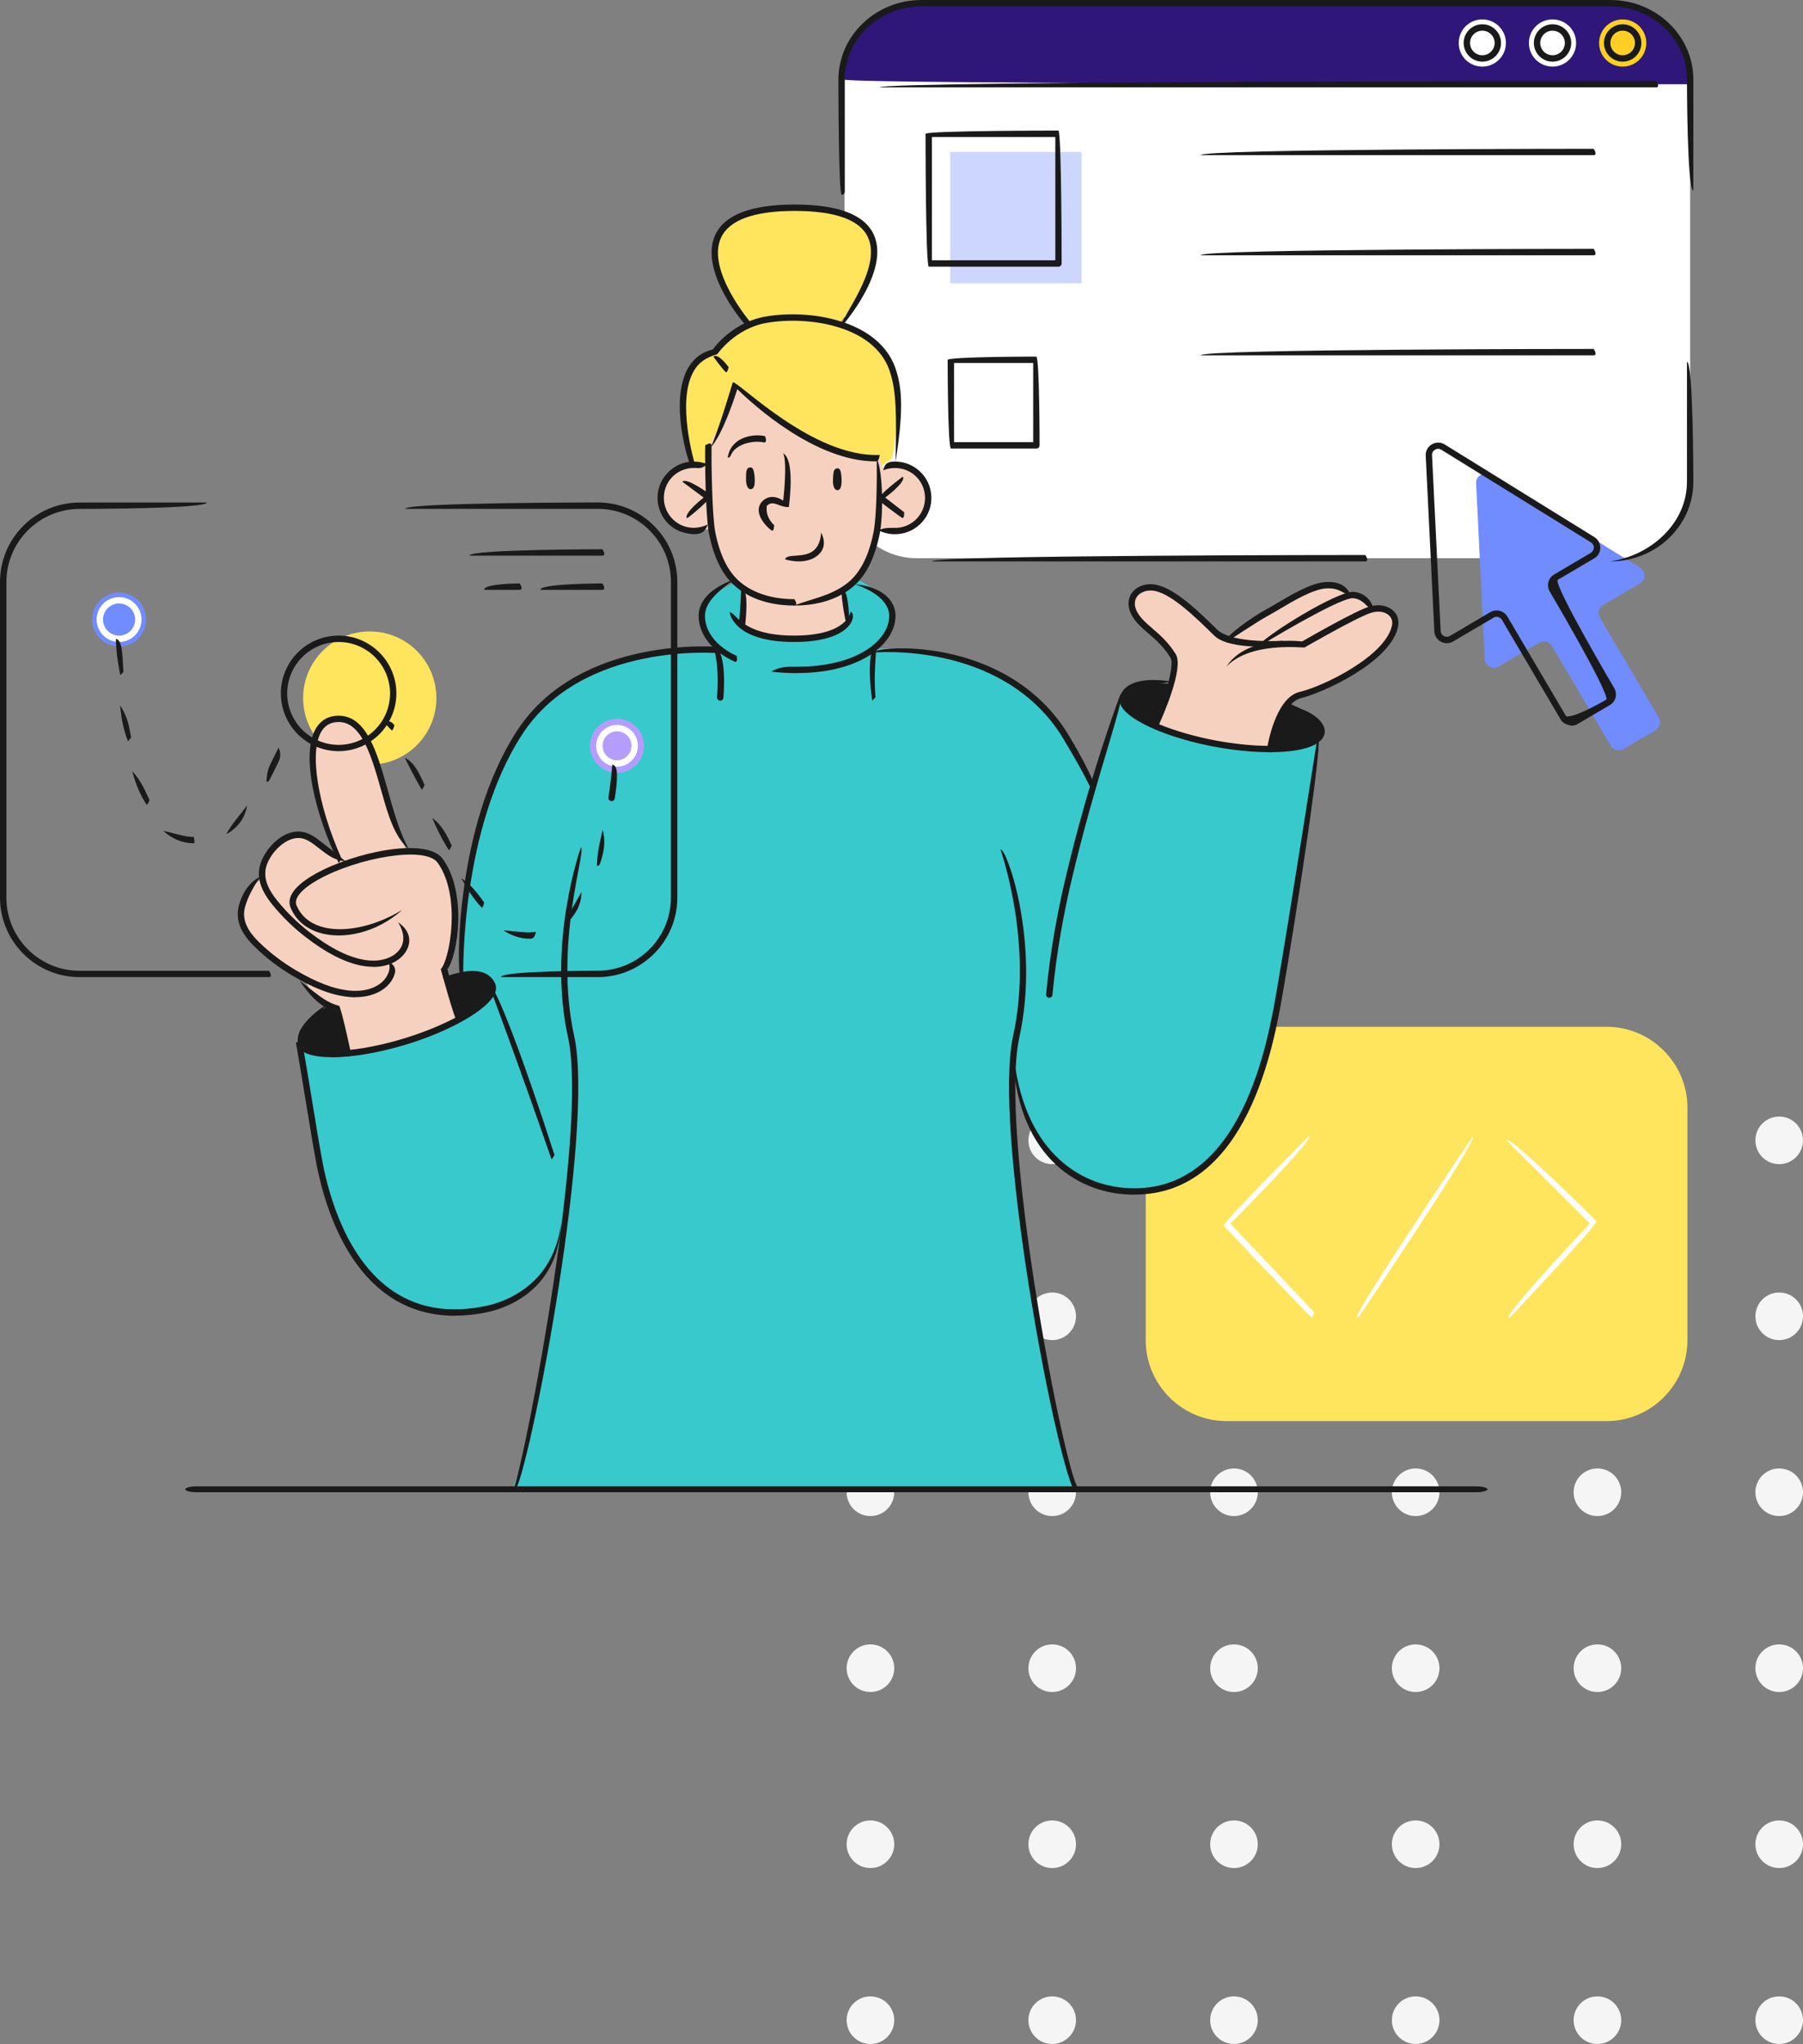 <?xml version="1.0" encoding="UTF-8"?><svg id="Layer_2" xmlns="http://www.w3.org/2000/svg" xmlns:xlink="http://www.w3.org/1999/xlink" viewBox="0 0 225.76 255.92"><rect x="0" y="0" width="225.76" height="255.92" fill="#808080" stroke="none"/><defs><style>.cls-1{fill:none;}.cls-2{clip-path:url(#clippath);}.cls-3{fill:#f7d1bf;}.cls-4{fill:#f5f5f5;}.cls-5{fill:#fff;}.cls-6{fill:#ffe55e;}.cls-7{fill:#ffcf26;}.cls-8{fill:#b59cff;}.cls-9{fill:#ccd6ff;}.cls-10{fill:#1a1a1a;}.cls-11{fill:#708cff;}.cls-12{fill:#38c9cc;}.cls-13{fill:#2e1778;}.cls-14{clip-path:url(#clippath-1);}.cls-15{clip-path:url(#clippath-2);}</style><clipPath id="clippath"><rect class="cls-1" width="225.76" height="255.92"/></clipPath><clipPath id="clippath-1"><rect class="cls-1" width="225.76" height="255.92"/></clipPath><clipPath id="clippath-2"><rect class="cls-1" width="225.76" height="255.92"/></clipPath></defs><g id="Layer_1-2"><g id="Ch_3_Illustration_-_Content_Marketing"><g class="cls-2"><g class="cls-14"><path class="cls-4" d="M111.97,142.78c0,1.64-1.33,2.98-2.98,2.98s-2.98-1.33-2.98-2.98,1.33-2.98,2.98-2.98,2.98,1.33,2.98,2.98"/><path class="cls-4" d="M134.73,142.78c0,1.64-1.33,2.98-2.98,2.98s-2.98-1.33-2.98-2.98,1.33-2.98,2.98-2.98,2.98,1.33,2.98,2.98"/><path class="cls-4" d="M157.49,142.78c0,1.64-1.33,2.98-2.98,2.98s-2.98-1.33-2.98-2.98,1.33-2.98,2.98-2.98,2.98,1.33,2.98,2.98"/><path class="cls-4" d="M180.24,142.78c0,1.64-1.33,2.98-2.98,2.98s-2.98-1.33-2.98-2.98,1.33-2.98,2.98-2.98,2.98,1.33,2.98,2.98"/><path class="cls-4" d="M203,142.78c0,1.64-1.33,2.98-2.98,2.98s-2.98-1.33-2.98-2.98,1.33-2.98,2.98-2.98,2.98,1.33,2.98,2.98"/><path class="cls-4" d="M225.76,142.78c0,1.64-1.33,2.98-2.98,2.98s-2.98-1.33-2.98-2.98,1.33-2.98,2.98-2.98,2.98,1.33,2.98,2.98"/><path class="cls-4" d="M111.97,164.81c0,1.64-1.33,2.98-2.98,2.98s-2.98-1.33-2.98-2.98,1.33-2.98,2.98-2.98,2.98,1.33,2.98,2.98"/><path class="cls-4" d="M134.73,164.81c0,1.64-1.33,2.98-2.98,2.98s-2.98-1.33-2.98-2.98,1.33-2.98,2.98-2.98,2.98,1.33,2.98,2.98"/><path class="cls-4" d="M157.49,164.81c0,1.64-1.33,2.98-2.98,2.98s-2.98-1.33-2.98-2.98,1.33-2.98,2.98-2.98,2.98,1.33,2.98,2.98"/><path class="cls-4" d="M180.24,164.81c0,1.64-1.33,2.98-2.98,2.98s-2.98-1.33-2.98-2.98,1.33-2.98,2.98-2.98,2.98,1.33,2.98,2.98"/><path class="cls-4" d="M203,164.81c0,1.64-1.33,2.98-2.98,2.98s-2.98-1.33-2.98-2.98,1.33-2.98,2.98-2.98,2.98,1.33,2.98,2.98"/><path class="cls-4" d="M225.76,164.81c0,1.64-1.33,2.98-2.98,2.98s-2.98-1.33-2.98-2.98,1.33-2.98,2.98-2.98,2.98,1.33,2.98,2.98"/><path class="cls-4" d="M111.97,186.84c0,1.64-1.33,2.98-2.98,2.98s-2.98-1.33-2.98-2.98,1.33-2.98,2.98-2.98,2.98,1.33,2.98,2.98"/><path class="cls-4" d="M134.73,186.84c0,1.64-1.33,2.98-2.98,2.98s-2.98-1.33-2.98-2.98,1.33-2.98,2.98-2.98,2.98,1.33,2.98,2.98"/><path class="cls-4" d="M157.49,186.84c0,1.64-1.33,2.98-2.98,2.98s-2.98-1.33-2.98-2.98,1.33-2.98,2.98-2.98,2.98,1.33,2.98,2.98"/><path class="cls-4" d="M180.24,186.84c0,1.64-1.33,2.98-2.98,2.98s-2.98-1.33-2.98-2.98,1.33-2.98,2.98-2.98,2.98,1.33,2.98,2.98"/><path class="cls-4" d="M203,186.84c0,1.64-1.33,2.98-2.98,2.98s-2.98-1.33-2.98-2.98,1.33-2.98,2.98-2.98,2.98,1.33,2.98,2.98"/><path class="cls-4" d="M225.76,186.84c0,1.64-1.33,2.98-2.98,2.98s-2.98-1.33-2.98-2.98,1.33-2.98,2.98-2.98,2.98,1.33,2.98,2.98"/><path class="cls-4" d="M111.97,208.87c0,1.65-1.33,2.98-2.98,2.98s-2.98-1.33-2.98-2.98,1.33-2.98,2.98-2.98,2.98,1.33,2.98,2.98"/><path class="cls-4" d="M134.73,208.87c0,1.65-1.33,2.98-2.98,2.98s-2.98-1.33-2.98-2.98,1.33-2.98,2.98-2.98,2.98,1.33,2.98,2.98"/><path class="cls-4" d="M157.49,208.87c0,1.65-1.33,2.98-2.98,2.98s-2.98-1.33-2.98-2.98,1.33-2.98,2.98-2.98,2.98,1.33,2.98,2.98"/><path class="cls-4" d="M180.24,208.87c0,1.65-1.33,2.98-2.98,2.98s-2.98-1.33-2.98-2.98,1.33-2.98,2.98-2.98,2.98,1.33,2.98,2.98"/><path class="cls-4" d="M203,208.87c0,1.65-1.33,2.98-2.98,2.98s-2.98-1.33-2.98-2.98,1.33-2.98,2.98-2.98,2.98,1.33,2.98,2.98"/><path class="cls-4" d="M225.76,208.87c0,1.65-1.33,2.98-2.98,2.98s-2.98-1.33-2.98-2.98,1.33-2.98,2.98-2.98,2.98,1.33,2.98,2.98"/><path class="cls-4" d="M111.97,230.91c0,1.65-1.33,2.98-2.98,2.98s-2.98-1.33-2.98-2.98,1.33-2.98,2.98-2.98,2.98,1.33,2.98,2.98"/><path class="cls-4" d="M134.73,230.91c0,1.65-1.33,2.98-2.98,2.98s-2.98-1.33-2.98-2.98,1.33-2.98,2.98-2.98,2.98,1.33,2.98,2.98"/><path class="cls-4" d="M157.49,230.91c0,1.65-1.33,2.98-2.98,2.98s-2.98-1.33-2.98-2.98,1.33-2.98,2.98-2.98,2.98,1.33,2.98,2.98"/><path class="cls-4" d="M180.24,230.91c0,1.65-1.33,2.98-2.98,2.98s-2.98-1.33-2.98-2.98,1.33-2.98,2.98-2.98,2.98,1.33,2.98,2.98"/><path class="cls-4" d="M203,230.91c0,1.65-1.33,2.98-2.98,2.98s-2.98-1.33-2.98-2.98,1.33-2.98,2.98-2.98,2.98,1.33,2.98,2.98"/><path class="cls-4" d="M225.76,230.91c0,1.65-1.33,2.98-2.98,2.98s-2.98-1.33-2.98-2.98,1.33-2.98,2.98-2.98,2.98,1.33,2.98,2.98"/><path class="cls-4" d="M111.97,252.94c0,1.64-1.33,2.98-2.98,2.98s-2.98-1.33-2.98-2.98,1.33-2.98,2.98-2.98,2.98,1.33,2.98,2.98"/><path class="cls-4" d="M134.73,252.94c0,1.64-1.33,2.98-2.98,2.98s-2.98-1.33-2.98-2.98,1.33-2.98,2.98-2.98,2.98,1.33,2.98,2.98"/><path class="cls-4" d="M157.49,252.94c0,1.64-1.33,2.98-2.98,2.98s-2.98-1.33-2.98-2.98,1.33-2.98,2.98-2.98,2.98,1.33,2.98,2.98"/><path class="cls-4" d="M180.24,252.94c0,1.64-1.33,2.98-2.98,2.98s-2.98-1.33-2.98-2.98,1.33-2.98,2.98-2.98,2.98,1.33,2.98,2.98"/><path class="cls-4" d="M203,252.94c0,1.64-1.33,2.98-2.98,2.98s-2.98-1.33-2.98-2.98,1.33-2.98,2.98-2.98,2.98,1.33,2.98,2.98"/><path class="cls-4" d="M225.76,252.94c0,1.64-1.33,2.98-2.98,2.98s-2.98-1.33-2.98-2.98,1.33-2.98,2.98-2.98,2.98,1.33,2.98,2.98"/><path class="cls-6" d="M54.64,87.4c0,4.6-3.73,8.34-8.34,8.34s-8.34-3.73-8.34-8.34,3.73-8.34,8.34-8.34,8.34,3.73,8.34,8.34"/><path class="cls-5" d="M202.6,69.89H114.77c-4.97,0-9.03-4.07-9.03-9.03V9.43c0-4.97,4.06-9.03,9.03-9.03h87.83c4.97,0,9.03,4.06,9.03,9.03V60.86c0,4.97-4.06,9.03-9.03,9.03"/><path class="cls-13" d="M202.07,.4H115.3c-5.26,0-9.56,4.3-9.56,9.56,0,.59,105.89,.59,105.89,.59,0-5.85-4.3-10.15-9.56-10.15"/><path class="cls-6" d="M153.58,128.56h47.59c5.56,0,10.12,4.55,10.12,10.12v29.13c0,5.56-4.55,10.12-10.12,10.12h-47.59c-5.57,0-10.12-4.55-10.12-10.12v-29.13c0-5.56,4.55-10.12,10.12-10.12"/><path class="cls-12" d="M140.43,87.67l-3.64,11.1s-3.36-11.24-12.84-14.88c-9.48-3.65-14.68-2.57-14.68-2.57,0,0,2.81-1.94,2.45-4.4-.36-2.46-4.44-4.42-4.44-4.42l-15.53,.56s-3.64,1.36-3.87,4.07c-.23,2.72,1.93,4.2,1.93,4.2,0,0-8.33-.43-13.16,1.78-4.83,2.21-11.53,4.87-15.11,15.67-3.58,10.8-3.93,23.07-3.93,23.07l-16.27,4.13s-4.6,2.78-3.9,4.55l3.32,18.39s3.55,15.39,14.96,15.38c11.4-.01,14.34-8.42,14.34-8.42,0,0-3.25,24.13-5.81,30.38h70.24s-5.18-19.9-6.76-35.92c0,0-1.59-12.39-.83-17.3,0,0,1.49,13.32,10.96,15.55,9.47,2.23,15.23-3.1,18.55-10.95,3.32-7.85,5.28-22.18,5.97-26.46,.69-4.29,3.07-19.71,3.07-19.71,0,0,.47-3.25-11.16-4.91-11.62-1.66-12.94-1.38-13.87,1.12"/><path class="cls-6" d="M86.54,57.91s-3.13-12.07,2.67-13.74c0,0,2.34-2.52,4.52-3.48,0,0-5.43-6.66-4.09-10.3,1.34-3.64,5.17-4.54,9.79-4.59,4.63-.05,9.72,1.36,10.02,4.93,.3,3.57-4.35,9.85-4.35,9.85,0,0,6.78,1.74,7.1,7.39,.32,5.65-.47,9.4-.47,9.4l-1.57,1.15-22.5,1.37-1.12-1.98Z"/><path class="cls-3" d="M109.88,66.05s6.21,1.91,6.33-3.96c0,0-.43-4.95-5.77-3.56l-.29-1.16s-4.44,.79-9.71-2.91c-5.26-3.7-8.17-6.31-8.17-6.31,0,0-2.54,6.14-3.59,7.62v2.87s-5.05-1.57-5.96,3.45c0,0,.01,4,3.22,4.31,3.21,.3,3.06-.59,3.06-.59,0,0,.74,6.18,4.19,7.97l-.33,4.54s2.43,2.23,7.06,1.68c4.63-.55,6.06-1.78,6.06-1.78l-.26-4.43s3.35-2.2,4.14-7.72"/><path class="cls-3" d="M144.69,90.71s2.65-6.01,2.38-7.37c-.28-1.36-2.93-4.35-4.25-5.46-1.31-1.1-1.33-3.32,0-4.06,1.33-.74,3.42,0,5.43,1.75,2.01,1.74,4.51,4.44,5.41,4.41,0,0,6.91-5.21,9.85-5.96,2.94-.75,4.32-.91,5.07,.3,0,0,2.45,.13,3.01,1.86,0,0,2.09-.42,2.84,.84,.75,1.27-.28,3.72-2.71,5.42-2.44,1.7-6.16,3.87-8.88,4.57-2.72,.71-3.79,6.79-3.79,6.79,0,0-9.12-.3-14.34-3.1"/><path class="cls-3" d="M57.33,127.7l-1.75-6.46s2.65-3.23,1.11-9.62c-1.54-6.38-5.78-5.05-5.78-5.05,0,0-2.6-6.34-3.35-9.7-.75-3.36-2.89-7.42-5.7-6.87-2.81,.54-3.2,5.03-2.36,8.54,.84,3.51,2.69,8.61,2.69,8.61,0,0-3.17-2.75-4.37-2.65-1.19,.09-3.63,1.08-4.28,2.58-.64,1.5-.87,3.02-.87,3.02,0,0-2.38,1.29-2.45,3.68-.07,2.4,1.59,4.94,7.91,8.78,0,0,1,3.2,4.47,3.65l.93,5.66s4.12-.38,7.38-1.54c3.26-1.17,6.42-2.63,6.42-2.63"/><path class="cls-11" d="M205.34,71.07l-18.74-11.6c-.79-.49-1.81,.11-1.77,1.04l1.08,22.01c.04,.87,.99,1.38,1.75,.94l5.07-2.99c.55-.32,1.26-.14,1.59,.41l7.37,12.49c.32,.55,1.03,.73,1.59,.41l4.01-2.36c.55-.33,.73-1.04,.41-1.59l-7.37-12.49c-.33-.55-.14-1.26,.41-1.58l4.59-2.71c.75-.44,.76-1.53,.02-1.98"/><path class="cls-7" d="M206.14,5.38c0,1.63-1.32,2.96-2.96,2.96s-2.95-1.32-2.95-2.96,1.32-2.95,2.95-2.95,2.96,1.32,2.96,2.95"/><path class="cls-5" d="M197.35,5.38c0,1.63-1.32,2.96-2.95,2.96s-2.96-1.32-2.96-2.96,1.32-2.95,2.96-2.95,2.95,1.32,2.95,2.95"/><path class="cls-5" d="M188.56,5.38c0,1.63-1.32,2.96-2.96,2.96s-2.95-1.32-2.95-2.96,1.32-2.95,2.95-2.95,2.96,1.32,2.96,2.95"/><path class="cls-10" d="M40.97,125.97l1.44,.32,1.37,5.67s-5.99,.18-6.33-1.44c-.34-1.63,3.52-4.55,3.52-4.55"/><path class="cls-10" d="M55.93,122.29l1.4,5.41s5.35-2.77,4.1-4.85c-1.24-2.07-5.51-.57-5.51-.57"/><path class="cls-10" d="M146.33,85.59s-.8,4.57-1.63,5.12c-.83,.55-4.69-1.76-4.04-3.63,.65-1.86,5.67-1.49,5.67-1.49"/><path class="cls-10" d="M161.05,87.95s-2,4.11-1.81,5.77c0,0,5.86,.03,6.21-2.26,.28-1.81-4.4-3.52-4.4-3.52"/><path class="cls-11" d="M18.29,77.57c0,1.87-1.51,3.38-3.38,3.38s-3.38-1.51-3.38-3.38,1.51-3.38,3.38-3.38,3.38,1.51,3.38,3.38"/><path class="cls-8" d="M80.64,93.38c0,1.87-1.51,3.38-3.38,3.38s-3.38-1.51-3.38-3.38,1.51-3.38,3.38-3.38,3.38,1.51,3.38,3.38"/></g><rect class="cls-9" x="118.98" y="19.03" width="16.44" height="16.44"/><g class="cls-15"><path class="cls-5" d="M164.23,164.94c-.29-.12-11.01-11.47-11.01-11.47,0-.56,10.73-11.28,10.73-11.28,.56,.56-9.89,11.01-9.89,11.01l10.46,11.07c-.09,.64-.19,.67-.29,.67"/><path class="cls-10" d="M144.62,91.27c.87-3.24,2.58-7.87,1.93-8.93-.87-1.41-1.84-2.24-2.77-3.04-.36-.31-.7-.61-1.02-.92-1.93-1.89-1.48-3.35-1.19-3.89,.55-1.03,1.87-1.55,3.21-1.27,2.4,.5,5.3,3.33,7.63,5.61,1.55,1.51,6.33,1.51,8.07,1.4,.22-.03,.41,.15,.42,.37-.64,.44-6.97,.82-8.84-1-2.34-2.29-5.26-5.16-7.44-5.61-.99-.2-1.96,.15-2.35,.87-.43,.8-.05,1.88,1.04,2.94,.31,.3,.64,.59,.99,.89,.93,.8,1.99,1.71,2.92,3.22,1.07,1.73-1.68,7.9-2.24,9.12-.07,.15-.21,.23-.36,.23"/><path class="cls-10" d="M159.04,94.21c-.28-.04-.43-.24-.39-.46,.04-.26,1.01-6.4,4.09-7.12,2.99-.7,10.73-4.48,11.55-8.3,.11-.52-.02-.96-.38-1.29-.5-.46-1.35-.59-2.21-.32-1.77,.54-8.3,4.32-8.36,4.35-.32,.04-6.87-.74-9.79,2.42,2.4-3.77,8.49-3.29,9.5-3.18,.92-.53,6.67-3.83,8.41-4.36,1.13-.35,2.27-.15,2.98,.5,.56,.51,.78,1.26,.61,2.05-.96,4.46-9.55,8.3-12.15,8.91-2.13,.5-3.24,4.84-3.49,6.47-.03,.2-.2,.34-.39,.34"/><path class="cls-10" d="M157.38,81.04c.86-1.39,10.26-7.18,12.16-6.93,1.68,.18,2.33,1.49,2.44,2.16-.8,.06-1.05-1.21-2.53-1.37-1.25-.14-7.93,3.66-11.87,6.08-.07,.04-.14,.06-.21,.06"/><path class="cls-10" d="M153.45,80.38c-.05-.84,3.85-3.4,4.78-3.9,.45-.24,.97-.55,1.55-.89,1.98-1.17,4.45-2.63,6.25-2.72,2.48-.15,2.99,1.45,3.01,1.52-.78,.16-1.13-.82-2.97-.72-1.61,.08-4.08,1.54-5.89,2.61-.59,.35-1.12,.66-1.58,.91-.9,.48-4.89,3.1-4.93,3.13-.07,.04-.14,.06-.22,.06"/><path class="cls-10" d="M93.87,58.53c.32-.05,.53,.09,.62,1.23,.1,1.28-.23,1.5-.52,1.49-.29-.01-.57-.4-.56-1.32,.01-.91,.04-1.34,.45-1.4"/><path class="cls-10" d="M104.78,58.64c.32-.04,.53,.1,.59,1.25,.07,1.28-.27,1.5-.55,1.48-.29-.02-.56-.42-.52-1.33,.04-.91,.07-1.34,.49-1.39"/><path class="cls-10" d="M86.88,66.89c-1.5-.09-2.61-.63-3.41-1.54-.8-.91-1.2-2.08-1.13-3.29,.07-1.21,.62-2.32,1.53-3.13,.91-.8,2.06-1.22,3.29-1.13,.49,.03,.96,.14,1.4,.31-.66,.59-1.05,.51-1.45,.48-.99-.05-1.96,.27-2.72,.93-.75,.66-1.2,1.58-1.26,2.58-.06,1,.27,1.97,.93,2.72,.66,.75,1.58,1.2,2.58,1.26,.68,.03,1.36-.1,1.96-.41-.28,1.04-1,1.22-1.73,1.22"/><path class="cls-10" d="M85.97,64.85c-.24-.71,2.14-2.55,2.14-2.55l-2.67-1.98c.47-.64,3.57,1.65,3.57,1.65,0,.63-2.8,2.8-2.8,2.8-.07,.06-.16,.08-.24,.08"/><path class="cls-10" d="M112.07,66.89c-.73,0-1.45-.17-2.09-.51,.97-.4,1.64-.26,2.33-.29,1-.06,1.92-.51,2.58-1.26,.66-.75,.99-1.72,.93-2.72-.06-1-.51-1.92-1.26-2.58-.75-.66-1.72-.98-2.72-.93-.43,.03-.84,.12-1.23,.29,.16-.93,.66-1.05,1.18-1.09,1.21-.08,2.38,.33,3.29,1.13,.91,.8,1.46,1.92,1.53,3.13,.08,1.21-.32,2.38-1.13,3.29-.81,.91-1.92,1.45-3.13,1.53-.1,0-.19,0-.29,0"/><path class="cls-10" d="M112.99,64.85c-.24-.08-3.05-2.25-3.05-2.25,0-.63,3.1-2.92,3.1-2.92,.48,.64-2.2,2.62-2.2,2.62l2.38,1.84c0,.66-.12,.71-.24,.71"/><path class="cls-10" d="M142.07,149.58c-.43,0-.86-.02-1.3-.05-6.84-.53-14.1-5.85-13.97-19.18,.67,12.78,7.55,17.88,14.03,18.38,.41,.03,.82,.05,1.22,.05,13.51,0,16.71-18.4,17.78-24.56,1.61-9.25,5.2-32.33,5.24-32.57,.75,.36-2.84,23.44-4.45,32.7-1.1,6.33-4.38,25.22-18.54,25.22"/><path class="cls-10" d="M131.39,124.93c-.26-.02-.42-.21-.4-.43,.51-5.61,1.55-10.8,2.34-14.17,3.1-13.3,6.92-23.29,6.96-23.39,.71,.38-3.1,10.33-6.19,23.57-.78,3.34-1.81,8.49-2.32,14.06-.02,.21-.19,.36-.4,.36"/><path class="cls-10" d="M99.47,75.82c-2,0-4.86-.38-7.14-2.19-1.76-1.4-2.92-3.64-3.56-6.85-.42-2.13-.51-8.83-.47-11.02,.62-.39,.8-.21,.8,.01-.04,2.35,.07,8.88,.46,10.85,.6,3.02,1.67,5.11,3.27,6.38,2.1,1.67,4.77,2.02,6.64,2.02,.4,.62,.22,.8,0,.8"/><path class="cls-10" d="M99.47,75.82c1.87-.8,4.54-1.15,6.64-2.82,1.6-1.27,2.67-3.36,3.27-6.38,.38-1.89,.44-6.57,.4-9.25,.83,1.87,.81,7.22,.38,9.41-.64,3.22-1.8,5.46-3.56,6.85-2.28,1.81-5.14,2.19-7.14,2.19"/><path class="cls-10" d="M109.65,57.77c-7.57,0-15.35-7.1-17.33-9.05-.5,1.59-1.89,5.69-3.31,7.3,1.03-2.37,2.73-8.1,2.75-8.16,.76-.07,10.05,9.47,18.4,9.1-.14,.8-.32,.81-.5,.81"/><path class="cls-10" d="M92.93,78.45c-.26-.02-.42-.22-.4-.44,.21-2.22,.28-4.23,.28-4.26,.8,.04,.73,2.08,.52,4.33-.02,.2-.19,.36-.4,.36"/><path class="cls-10" d="M106,78.25c-.6-2.53-.66-4.45-.66-4.47,.8,0,.86,1.89,1.05,4.04-.37,.43-.39,.43-.4,.43"/><path class="cls-10" d="M86.62,58.59c-.48-.61-2.85-8.46-.43-12.57,.7-1.19,1.73-1.95,3.06-2.27,.48-.65,2.73-3.44,6.58-4.11,5.47-.97,14.15,.39,16.28,6.43,.95,2.7,.96,5.79,.02,11.81,.13-5.99,.13-8.98-.77-11.54-1.97-5.59-10.18-6.82-15.39-5.91-3.94,.69-6.13,3.88-6.15,3.91-1.44,.42-2.33,1.05-2.94,2.1-2.24,3.81,.1,11.57,.12,11.65-.3,.51-.34,.52-.38,.52"/><path class="cls-10" d="M64.26,186.66c1.65-4.65,9.42-45.19,6.86-56.81-2.61-11.85,1.58-23.65,1.62-23.76,.71,.39-3.41,11.98-.85,23.6,2.59,11.74-5.25,52.65-7.28,56.76-.07,.14-.21,.22-.36,.22"/><path class="cls-10" d="M134.5,186.66c-2.38-4.33-10.22-45.25-7.64-56.98,2.56-11.63-1.55-23.21-1.59-23.33,.79-.15,4.98,11.65,2.37,23.5-2.56,11.62,5.21,52.17,7.21,56.24-.24,.56-.3,.57-.36,.57"/><path class="cls-10" d="M158.96,94.18c-2.02,0-4.3-.22-6.65-.64-5.8-1.05-10.8-3.19-11.89-5.09-.33-.57-.27-1.04-.16-1.33,.79-2.15,3.91-2.16,6.39-1.8-1.91,.52-5.01,.34-5.64,2.07-.07,.19-.04,.41,.11,.66,.97,1.69,5.84,3.71,11.34,4.71,3.28,.59,6.43,.78,8.86,.51,2.21-.24,3.61-.84,3.75-1.6,.13-.71-1.16-2.08-3.88-3.32,2.61,.31,4.94,1.96,4.67,3.46-.21,1.18-1.75,1.96-4.45,2.25-.75,.08-1.57,.12-2.43,.12"/><path class="cls-10" d="M56.95,164.74c-3.01,0-5.73-.79-8.1-2.37-6.04-4.03-8.38-12.2-9.24-16.71-.36-1.9-.8-4.56-1.26-7.38-.4-2.48-.84-5.14-1.29-7.69,.54-.51,.75-.36,.78-.14,.45,2.55,.89,5.22,1.29,7.7,.46,2.81,.9,5.47,1.25,7.35,.84,4.39,3.1,12.33,8.9,16.2,3.21,2.14,7.11,2.75,11.57,1.81,2.46-.52,8.31-2.55,9.4-10.21-.4,8.5-7.18,10.56-9.23,10.99-1.41,.3-2.77,.44-4.08,.44"/><path class="cls-10" d="M69.05,145.14c-4.08-11.81-7.84-21.83-7.87-21.93,.78-.18,4.54,9.86,8.25,21.41-.3,.51-.34,.52-.38,.52"/><path class="cls-10" d="M41.58,132.37c-2.39,0-4.14-.51-4.51-1.73,1.22,1.27,6.53,1.49,13.42-.59,5.35-1.62,9.96-4.18,10.73-5.97,.11-.27,.12-.49,.03-.67-.79-1.56-3.3-1.26-5.27-.73-.21,.07-.43-.07-.49-.28,3.57-1.37,5.65-.98,6.47,.66,.14,.28,.25,.73,0,1.34-.87,2.01-5.59,4.72-11.23,6.42-3.15,.95-6.52,1.56-9.13,1.56"/><path class="cls-10" d="M37.45,130.92c-.81-1.68,1.4-3.91,3.69-5.29-1.99,2.13-3.54,4.04-3.31,4.77-.31,.51-.34,.51-.38,.51"/><path class="cls-10" d="M91.12,57.31c.34-2.5,3.06-3.07,4.68-2.7,.25,.69,.05,.83-.17,.78-1.33-.29-3.6,.2-4.14,1.66-.06,.16-.21,.26-.37,.26"/><path class="cls-10" d="M100.03,70.29c-.93,0-1.68-.24-1.74-.26,.26-.75,2.19-.14,3.44-.99,.65-.44,1.02-1.24,1.09-2.36,.71,1.43,.22,2.43-.65,3.02-.67,.46-1.46,.59-2.15,.59"/><path class="cls-10" d="M96.67,66.45c-.4-.23-1.63-1.36-1.67-2.53-.01-.44,.14-.84,.45-1.15,.36-.36,.78-.55,1.26-.55,.52,0,1,.23,1.36,.46,.24-2.19,.41-5.27-.03-5.94,1.46,.78,.86,5.76,.73,6.75-.87,.03-1.49-.47-2.06-.47-.26,0-.48,.1-.69,.31-.2,1.28,.61,2.15,.92,2.43-.05,.65-.16,.69-.27,.69"/><path class="cls-10" d="M90.92,46.61c-.32-.17-1.61-1.98-1.61-1.98,.65-.46,1.93,1.35,1.93,1.35-.16,.6-.24,.63-.32,.63"/><path class="cls-10" d="M201.63,70.29c5.29-.8,9.6-4.91,9.6-9.96v-15.02c.8,0,.8,15.02,.8,15.02,0,5.49-4.66,9.96-10.39,9.96"/><path class="cls-10" d="M105.38,24.39c-.4-.4-.4-14.43-.4-14.43C104.99,4.47,109.65,0,115.38,0h86.26c5.73,0,10.39,4.47,10.39,9.96v13.9c-.8,0-.8-13.9-.8-13.9,0-5.05-4.3-9.16-9.6-9.16H115.38c-5.29,0-9.6,4.11-9.6,9.16v14.03c0,.22-.18,.4-.4,.4"/><path class="cls-10" d="M170.96,70.29h-54.27c0-.8,54.27-.8,54.27-.8,.4,.62,.22,.8,0,.8"/><path class="cls-10" d="M74.85,122.34h-12.11c0-.8,12.11-.8,12.11-.8,5.05,0,9.16-4.11,9.16-9.16v-39.51c0-5.05-4.11-9.16-9.16-9.16h-24.11c0-.8,24.11-.8,24.11-.8,5.49,0,9.96,4.47,9.96,9.96v39.51c0,5.49-4.47,9.96-9.96,9.96"/><path class="cls-10" d="M33.67,122.34H9.96C4.47,122.34,0,117.87,0,112.38v-39.51C0,67.38,4.47,62.92,9.96,62.92h15.93c0,.8-15.93,.8-15.93,.8-5.05,0-9.16,4.11-9.16,9.16v39.51c0,5.05,4.11,9.16,9.16,9.16h23.72c.4,.62,.22,.8,0,.8"/><path class="cls-10" d="M42.4,108.03c-2.96-6.05-4.82-13.76-2.77-16.95,.63-.97,1.56-1.47,2.76-1.47,3.54,0,4.84,4.61,6.21,9.49,.74,2.64,1.51,5.37,2.64,7.27-1.87-1.59-2.65-4.37-3.41-7.06-1.29-4.58-2.51-8.91-5.42-8.91-.95,0-1.64,.37-2.12,1.11-1.6,2.48-.56,9.19,2.46,15.96-.25,.55-.31,.56-.36,.56"/><path class="cls-10" d="M57.33,128.1c-.39-.29-2.14-6.75-2.14-6.75,1.1-1.14,2.62-9.12-.39-13.33-1.55-2.17-10.1-.61-14.95,2.11-2.1,1.18-3.09,2.36-2.72,3.23,.55,1.29,1.57,2.18,3.02,2.64,2.74,.87,6.75,.05,10.22-2.08-3.24,2.93-7.51,3.78-10.46,2.84-1.66-.53-2.88-1.59-3.51-3.09-.4-.92-.18-2.41,3.06-4.24,4.88-2.74,13.98-4.68,15.99-1.88,3.1,4.33,1.84,12.16,.57,13.8l1.7,6.24c-.32,.5-.35,.5-.38,.5"/><path class="cls-10" d="M46.73,121.05c-.53,0-1.08-.06-1.65-.18-2.1-.46-4.27-1.59-6.82-3.55-1.55-1.19-2.95-2.57-4.17-4.07-.76-.94-1.76-2.39-1.67-4.08,.03-.48,.14-.97,.35-1.45,.75-1.76,2.6-3.61,4.58-3.61,1.25,.03,2.1,.69,2.91,1.33,1.31,1.01,2.09,1.63,3.01,2.41-1.42-.15-2.19-.76-3.24-1.57-1.01-.79-1.71-1.34-2.63-1.36-1.63,0-3.24,1.58-3.9,3.12-.17,.4-.26,.79-.28,1.18-.06,1.08,.41,2.2,1.49,3.54,1.18,1.46,2.54,2.79,4.04,3.95,2.45,1.89,4.52,2.97,6.5,3.4,1.18,.26,2.29,.22,3.22-.12,.48-.17,1.15-.51,1.59-1.14,.88-1.23,.25-2.64-.21-3.37,1.64,1.12,1.71,2.63,.86,3.83-.45,.63-1.13,1.12-1.97,1.43-.62,.22-1.29,.33-2.01,.33"/><path class="cls-10" d="M44.52,124.87c-.25,0-.51-.01-.77-.04-2.15-.2-4.43-1.06-7.2-2.71-1.68-1-3.24-2.19-4.63-3.55-.87-.84-2.03-2.16-2.14-3.85-.03-.48,.02-.98,.17-1.48,.33-1.16,1.07-2.7,2.69-3.51-1.01,1.39-1.64,2.72-1.93,3.73-.12,.41-.17,.82-.14,1.21,.07,1.08,.67,2.14,1.9,3.33,1.35,1.31,2.86,2.46,4.49,3.43,2.66,1.58,4.84,2.41,6.86,2.6,1.2,.11,2.31-.06,3.19-.51,.45-.23,1.07-.64,1.44-1.32,.37-.67,.42-1.17,.2-1.82,1.05,.6,.97,1.33,.5,2.2-.37,.68-.99,1.25-1.79,1.65-.82,.41-1.79,.62-2.85,.62"/><path class="cls-10" d="M43.54,132.27c-.39-.32-1.52-5.63-1.52-5.63-1.91-.54-3.15-1.88-4.52-3.86,1.97,1.45,3.15,2.71,4.95,3.15,.3,.3,1.48,5.86,1.48,5.86-.33,.48-.36,.48-.39,.48"/><path class="cls-10" d="M57.62,122.29c-.4-.57-.71-18.76,7.11-30.78,7.89-12.12,25.39-10.52,25.56-10.5,.33,.65,.13,.83-.08,.79-.17-.02-17.2-1.57-24.82,10.14-7.69,11.81-7.39,29.76-7.38,29.94-.39,.41-.4,.41-.4,.41"/><path class="cls-10" d="M136.79,99.17c-1.18-2.7-3.97-7.19-3.99-7.24-7.63-11.72-23.32-10.23-23.48-10.22,.08-.81,16.26-2.33,24.15,9.79,.12,.19,2.87,4.62,3.7,7.14-.29,.52-.33,.52-.38,.52"/><path class="cls-5" d="M14.91,75.56c-1.11,0-2.01,.9-2.01,2.01s.9,2.01,2.01,2.01,2.01-.9,2.01-2.01-.9-2.01-2.01-2.01m0,4.82c-1.55,0-2.81-1.26-2.81-2.81s1.26-2.81,2.81-2.81,2.81,1.26,2.81,2.81-1.26,2.81-2.81,2.81"/><path class="cls-5" d="M77.26,91.57c-1,0-1.81,.81-1.81,1.81s.81,1.81,1.81,1.81,1.81-.81,1.81-1.81-.81-1.81-1.81-1.81m0,4.42c-1.44,0-2.61-1.17-2.61-2.61s1.17-2.61,2.61-2.61,2.61,1.17,2.61,2.61-1.17,2.61-2.61,2.61"/><path class="cls-10" d="M15.06,84.55c-.55-2.74-.55-4.38-.55-4.57,.8,.18,.8,1.8,.95,4.14-.38,.42-.39,.42-.4,.42m.96,8.26c-.63-1.61-.83-3.01-.99-4.47,.95,1.35,1.16,2.73,1.38,4-.34,.47-.37,.47-.39,.47m17.36,5.1c-.01-1.24,.32-1.92,.65-2.58,.28-.58,.57-1.15,.85-1.71,.42,.92,.14,1.49-.14,2.06-.33,.67-.66,1.35-1.01,2.01-.07,.14-.21,.22-.35,.22m-15.02,2.85c-.9-1.35-1.38-2.69-1.81-4.19,1.18,1.24,1.65,2.53,2.17,3.62-.24,.56-.3,.57-.36,.57m10,3.63c.77-1.38,1.69-2.3,2.59-3.55-.31,1.8-1.3,2.79-2.37,3.49-.07,.04-.14,.06-.22,.06m-4.1,1.2c-1.4,0-2.69-.52-3.81-1.55,1.51,.31,2.61,.76,3.81,.76,.21,.79,0,.8,0,.8"/><path class="cls-10" d="M49.05,91.45c-.54-.51-.75-.81-.95-1.1,.86-.16,1.08,.16,1.29,.49-.19,.59-.26,.61-.34,.61m3.75,7.4c-1.06-1.8-1.6-2.96-2.11-3.99,1.23,.68,1.77,1.85,2.47,3.43-.25,.55-.31,.56-.36,.56m23.78,1.46c-.28-.04-.43-.24-.39-.46,.36-2.4,.47-4.09,.47-4.11,.8,.07,.68,1.8,.32,4.23-.03,.2-.2,.34-.39,.34m-20.39,6.13c-.94-1.47-1.52-2.74-2.08-4.02,1.29,.95,1.86,2.22,2.44,3.45-.25,.56-.3,.57-.36,.57m18.55,1.97c.02-1.73,.39-3.07,.71-4.49,.45,1.63,.08,2.99-.33,4.22-.06,.17-.21,.27-.38,.27m-14.44,5.23c-1.06-1.14-1.79-2.3-2.57-3.71,1.46,.99,2.17,2.12,2.89,3.07-.15,.61-.24,.64-.32,.64m10.46,1.97c.56-1.5,1.34-2.59,2.05-3.95-.04,1.79-.87,2.96-1.77,3.83-.08,.07-.18,.11-.28,.11m-4.45,1.93c-1.12,0-2.23-.35-3.3-1.05,1.64,.13,2.91,.37,4.09,.2-.18,.83-.48,.85-.79,.85"/><path class="cls-5" d="M169.89,164.94c-.33-.62,14.55-22.69,14.55-22.69,.66,.45-14.22,22.52-14.22,22.52-.08,.11-.2,.17-.33,.17"/><path class="cls-5" d="M188.9,164.94c-.29-.67,10.17-11.74,10.17-11.74l-10.45-10.45c.56-.56,11.29,10.16,11.29,10.16,0,.56-10.71,11.9-10.71,11.9-.08,.08-.18,.12-.29,.12"/><path class="cls-10" d="M207.38,10.94H110.16c0-.8,97.22-.8,97.22-.8,.4,.62,.22,.8,0,.8"/><path class="cls-10" d="M203.18,3.84c-.85,0-1.54,.69-1.54,1.54s.69,1.54,1.54,1.54,1.54-.69,1.54-1.54-.69-1.54-1.54-1.54m0,3.88c-1.29,0-2.34-1.05-2.34-2.34s1.05-2.34,2.34-2.34,2.34,1.05,2.34,2.34-1.05,2.34-2.34,2.34"/><path class="cls-10" d="M194.4,3.84c-.85,0-1.54,.69-1.54,1.54s.69,1.54,1.54,1.54,1.54-.69,1.54-1.54-.69-1.54-1.54-1.54m0,3.88c-1.29,0-2.34-1.05-2.34-2.34s1.05-2.34,2.34-2.34,2.34,1.05,2.34,2.34-1.05,2.34-2.34,2.34"/><path class="cls-10" d="M185.61,3.84c-.85,0-1.54,.69-1.54,1.54s.69,1.54,1.54,1.54,1.54-.69,1.54-1.54-.69-1.54-1.54-1.54m0,3.88c-1.29,0-2.34-1.05-2.34-2.34s1.05-2.34,2.34-2.34,2.34,1.05,2.34,2.34-1.05,2.34-2.34,2.34"/><path class="cls-10" d="M93.73,41.09c-.54-.42-6.25-7.13-4.18-11.66,1.16-2.54,4.51-3.82,9.96-3.82s8.77,1.27,9.91,3.79c2.03,4.5-3.77,11.17-4.02,11.45-.54-.59,5.12-7.09,3.29-11.12-1-2.2-4.09-3.32-9.18-3.32s-8.21,1.13-9.23,3.36c-1.87,4.06,3.7,10.61,3.76,10.67-.12,.63-.21,.66-.3,.66"/><path class="cls-10" d="M187.39,76.43c.53,0,1.05,.27,1.35,.76l7.36,12.49c1.04,.27,5.05-2.09,5.05-2.09,.27-1.04-7.1-13.53-7.1-13.53-.21-.36-.27-.78-.17-1.18,.1-.4,.36-.74,.72-.95l4.59-2.71c.23-.14,.37-.38,.38-.65,0-.27-.13-.51-.36-.66l-18.74-11.6c-.25-.15-.54-.16-.79,0-.25,.15-.39,.4-.37,.69l1.08,22.01c.01,.27,.16,.5,.4,.63,.23,.13,.51,.12,.75-.01l5.07-2.99c.25-.15,.52-.21,.79-.21m9.37,14.43c-.79-.15-1.13-.41-1.35-.77l-7.36-12.49c-.22-.36-.69-.48-1.04-.27l-5.07,2.99c-.48,.28-1.04,.29-1.53,.03-.48-.26-.79-.74-.82-1.29l-1.08-22.01c-.03-.58,.26-1.12,.77-1.42,.5-.29,1.12-.29,1.61,.02l18.74,11.6c.47,.29,.74,.79,.74,1.34,0,.55-.29,1.04-.77,1.32l-4.59,2.71c-.27,1.04,7.1,13.53,7.1,13.53,.21,.36,.27,.78,.17,1.18-.1,.4-.36,.74-.72,.95l-4.01,2.36c-.24,.14-.51,.22-.79,.22"/><path class="cls-10" d="M116.69,32.59h15.45v-15.44h-15.45v15.44Zm15.84,.8h-16.24c-.4-.4-.4-16.64-.4-16.64,.4-.4,16.64-.4,16.64-.4,.4,.4,.4,16.64,.4,16.64,0,.22-.18,.4-.4,.4"/><path class="cls-10" d="M119.46,55.36h9.91v-9.91h-9.91v9.91Zm10.31,.8h-10.71c-.4-.4-.4-11.11-.4-11.11,.4-.4,11.11-.4,11.11-.4,.4,.4,.4,11.11,.4,11.11,0,.22-.18,.4-.4,.4"/><path class="cls-10" d="M199.55,19.43h-49.21c0-.8,49.21-.8,49.21-.8,.4,.62,.22,.8,0,.8"/><path class="cls-10" d="M199.55,31.96h-49.21c0-.8,49.21-.8,49.21-.8,.4,.62,.22,.8,0,.8"/><path class="cls-10" d="M199.55,44.49h-49.21c0-.8,49.21-.8,49.21-.8,.4,.62,.22,.8,0,.8"/><path class="cls-10" d="M42.4,80.38c-3.55,0-6.44,2.89-6.44,6.44s2.89,6.44,6.44,6.44,6.44-2.89,6.44-6.44-2.89-6.44-6.44-6.44m0,13.67c-3.99,0-7.23-3.24-7.23-7.24s3.25-7.23,7.23-7.23,7.23,3.24,7.23,7.23-3.25,7.24-7.23,7.24"/><path class="cls-10" d="M99.43,80.38c-7.51,0-8.05-3.56-8.07-3.71,.79-.08,1.33,2.91,8.07,2.91s7.07-2.96,7.08-2.99c.78,.21,.46,3.79-7.08,3.79"/><path class="cls-10" d="M92.07,82.88c-2.93-1.31-4.59-3.45-4.59-5.76,0-1.35,.78-3.25,4.49-4.59-2.36,1.7-3.7,2.99-3.7,4.59,0,1.99,1.48,3.86,3.96,5,.13,.67-.02,.76-.17,.76"/><path class="cls-10" d="M99.81,84.28c-1.13,0-2.21-.06-3.23-.19,1.08-.67,2.13-.61,3.23-.61,7.48,0,11.53-3.28,11.53-6.37,0-1.6-1.53-3.01-4.3-3.96,3.38,.31,5.09,1.99,5.09,3.96,0,3.47-4.32,7.16-12.32,7.16"/><path class="cls-10" d="M90.18,87.73c-.25-.02-.41-.21-.4-.43,.34-4.47-.46-6.21-.46-6.23,.75-.27,1.62,1.55,1.26,6.29-.02,.21-.19,.37-.4,.37"/><path class="cls-10" d="M109.22,87.73c-.75-5.1,.11-6.88,.15-6.96,.7,.37-.09,2.06,.25,6.53-.38,.43-.39,.43-.4,.43"/><path class="cls-10" d="M75.43,69.57h-16.66c0-.8,16.66-.8,16.66-.8,.4,.62,.22,.8,0,.8"/><path class="cls-10" d="M75.43,73.85h-7.77c0-.8,7.77-.8,7.77-.8,.4,.62,.22,.8,0,.8"/><path class="cls-10" d="M65.07,73.85h-4.45c0-.8,4.45-.8,4.45-.8,.4,.62,.22,.8,0,.8"/><path class="cls-10" d="M184.79,186.84H24.65c-.81,0-1.45-.17-1.45-.37s.65-.37,1.45-.37H184.79c.81,0,1.46,.17,1.46,.37s-.65,.37-1.46,.37"/></g></g></g></g></svg>